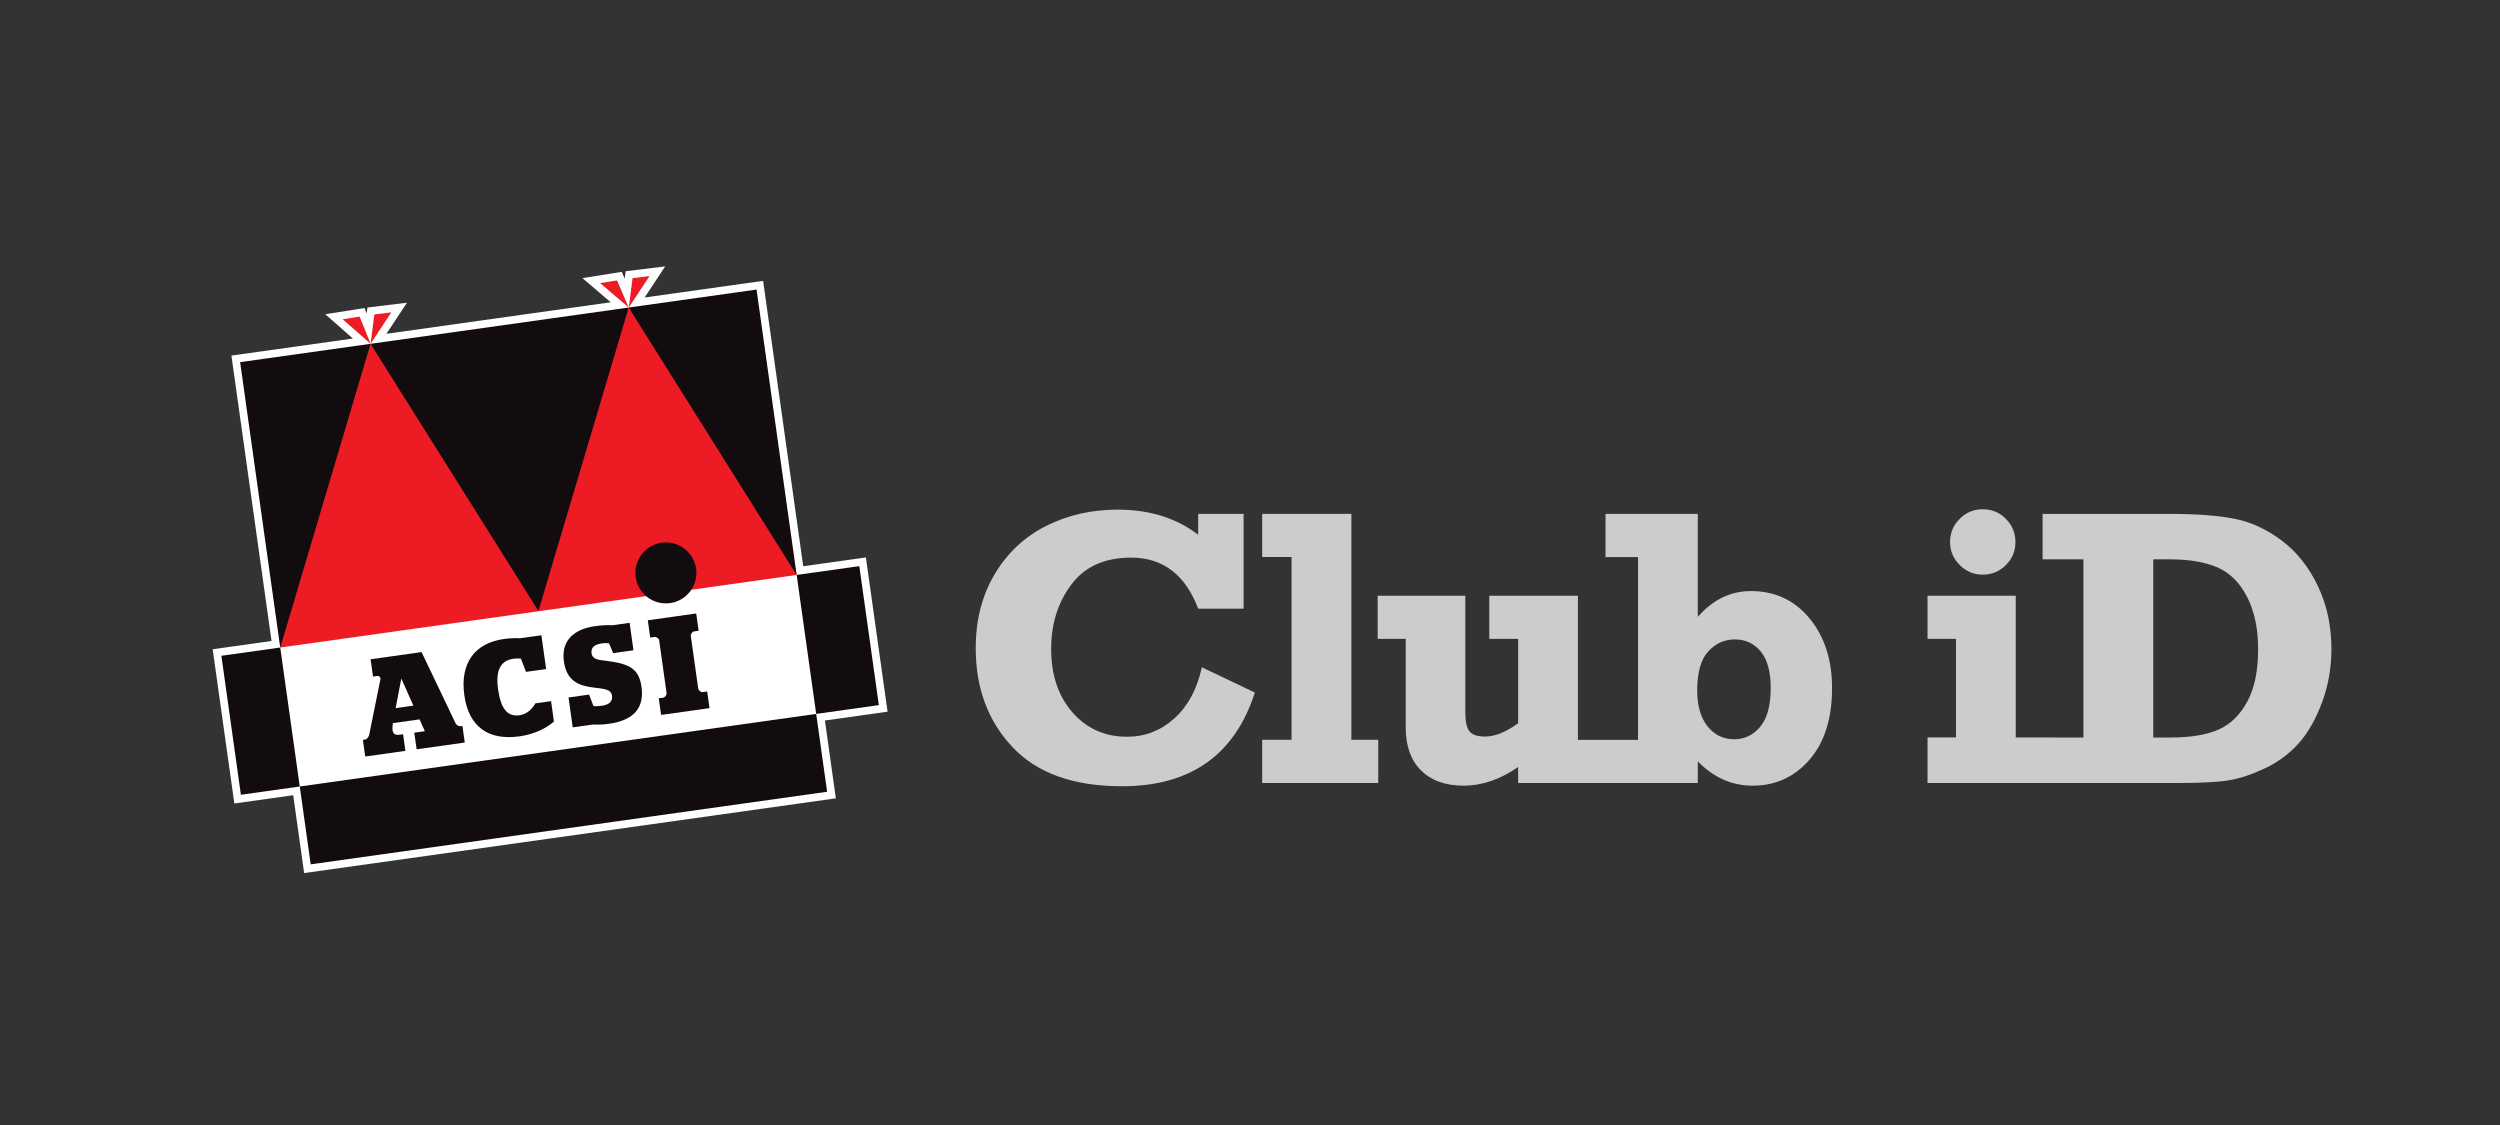<?xml version="1.0" encoding="utf-8"?>
<!-- Generator: Adobe Illustrator 16.0.0, SVG Export Plug-In . SVG Version: 6.00 Build 0)  -->
<!DOCTYPE svg PUBLIC "-//W3C//DTD SVG 1.1//EN" "http://www.w3.org/Graphics/SVG/1.1/DTD/svg11.dtd">
<svg version="1.1" xmlns="http://www.w3.org/2000/svg" xmlns:xlink="http://www.w3.org/1999/xlink" x="0px" y="0px" width="240px"
	 height="108px" viewBox="0 0 240 108" enable-background="new 0 0 240 108" xml:space="preserve">
<rect x="0" y="0" width="240" height="108" fill="#333333" stroke="none"/>
<g id="Layer_2">
</g>
<g id="Layer_1">
	<rect opacity="0" fill="#00A0E3" width="240" height="108"/>
	<g>
		<path fill="#CCCCCC" d="M112.743,68.963c-1.302,1.176-2.817,1.765-4.551,1.765c-2.115,0-3.859-0.776-5.227-2.331
			c-1.367-1.554-2.053-3.587-2.053-6.101c0-2.402,0.646-4.463,1.94-6.184c1.292-1.721,3.202-2.581,5.728-2.581
			c3.059,0,5.206,1.634,6.445,4.902h4.363v-9.099h-4.363v2.005c-2.078-1.609-4.662-2.414-7.744-2.414
			c-2.477,0-4.752,0.517-6.824,1.551c-2.074,1.034-3.724,2.572-4.949,4.613c-1.227,2.043-1.839,4.427-1.839,7.15
			c0,3.826,1.18,6.988,3.538,9.49c2.358,2.5,5.858,3.751,10.502,3.751c6.574,0,10.828-2.999,12.758-8.997l-5.089-2.425
			C114.922,66.152,114.042,67.786,112.743,68.963z M190.343,55.166c0.866,0,1.604-0.306,2.22-0.916
			c0.612-0.612,0.92-1.35,0.92-2.213c0-0.865-0.306-1.605-0.91-2.222c-0.606-0.618-1.351-0.925-2.229-0.925
			c-0.867,0-1.607,0.307-2.219,0.925c-0.615,0.617-0.919,1.357-0.919,2.222c0,0.852,0.309,1.585,0.926,2.203
			C188.751,54.857,189.488,55.166,190.343,55.166z M129.732,49.334h-8.562v4.141h2.822v17.549h-2.822v4.143h11.142v-4.143h-2.58
			V49.334z M222.517,56.261c-0.864-1.818-2.017-3.271-3.453-4.355c-1.436-1.083-2.94-1.783-4.512-2.098
			c-1.573-0.316-3.647-0.473-6.222-0.473h-12.241v4.364h3.92v17.104l-6.497-0.007V57.188h-8.468v4.142h2.73v9.459h-2.73v4.378
			h24.083c2.193,0,3.812-0.087,4.858-0.261c1.045-0.174,2.193-0.555,3.444-1.143c1.249-0.588,2.323-1.38,3.219-2.377
			c0.9-0.996,1.652-2.309,2.26-3.938c0.607-1.628,0.909-3.339,0.909-5.134C223.817,60.098,223.386,58.08,222.517,56.261z
			 M215.738,67.357c-0.692,1.28-1.61,2.176-2.758,2.683c-1.144,0.508-2.694,0.762-4.65,0.762h-1.616V53.698h1.616
			c1.844,0,3.364,0.26,4.559,0.78c1.193,0.521,2.142,1.466,2.841,2.841c0.699,1.373,1.051,3.045,1.051,5.014
			C216.78,64.4,216.434,66.076,215.738,67.357z M168.095,56.743c-1.968,0-3.671,0.828-5.108,2.481v-9.89h-8.857v4.141h3.12v17.549
			h-5.772V57.188h-8.506v4.142h2.769v8.096c-1.154,0.855-2.211,1.283-3.178,1.283c-0.718,0-1.214-0.163-1.485-0.492
			c-0.273-0.329-0.408-0.938-0.408-1.829V57.188h-8.413v4.142h2.692v8.518c0,1.772,0.492,3.146,1.478,4.118
			c0.982,0.974,2.342,1.459,4.076,1.459c1.771,0,3.515-0.597,5.238-1.792v1.534h17.247v-2.073c1.524,1.555,3.275,2.331,5.257,2.331
			c2.202,0,4.025-0.832,5.47-2.496c1.441-1.666,2.163-3.953,2.163-6.862c0-2.724-0.722-4.959-2.163-6.705
			C172.269,57.616,170.398,56.743,168.095,56.743z M168.987,69.762c-0.67,0.805-1.506,1.208-2.508,1.208
			c-1.04,0-1.891-0.416-2.556-1.245c-0.659-0.829-0.991-1.976-0.991-3.436c0-1.734,0.352-2.984,1.058-3.751
			c0.705-0.769,1.555-1.152,2.544-1.152c1.04,0,1.876,0.391,2.508,1.171c0.633,0.778,0.946,1.938,0.946,3.472
			C169.988,67.713,169.653,68.957,168.987,69.762z"/>
		<g>
			<path fill="#FFFFFF" d="M77.109,54.358c-0.195-1.389-3.85-27.396-3.85-27.396l-11.374,1.598l1.972-2.985l-3.794,0.464
				l-0.09,0.715l-0.282-0.656l-3.775,0.6l2.711,2.321l-21.529,3.026l1.971-2.985l-3.794,0.464l-0.072,0.571l0,0.005l-0.215-0.53
				l-3.761,0.598l2.652,2.33l-11.663,1.639c0,0,3.655,26.008,3.851,27.396c-1.11,0.156-5.65,0.794-5.65,0.794l2.081,14.808
				c0,0,4.54-0.639,5.65-0.794c0.167,1.192,1.05,7.473,1.05,7.473l51.043-7.174c0,0-0.883-6.28-1.05-7.473
				c1.131-0.159,6.015-0.846,6.015-0.846l-2.081-14.807C83.124,53.513,78.24,54.2,77.109,54.358L77.109,54.358z"/>
			<polygon fill="#ED1C24" points="37.568,29.988 35.937,30.188 35.581,32.999 37.568,29.988 			"/>
			<polygon fill="#ED1C24" points="32.898,30.651 34.522,30.393 35.578,33.005 32.898,30.651 			"/>
			<polygon fill="#ED1C24" points="62.356,26.504 60.724,26.704 60.368,29.515 62.356,26.504 			"/>
			<polygon fill="#ED1C24" points="57.614,27.177 59.237,26.919 60.354,29.523 57.614,27.177 			"/>
			<polygon fill="#ED1C24" points="51.702,58.677 51.536,57.854 36.394,33.751 35.574,33.006 34.985,33.942 26.848,61.318 
				26.908,62.161 51.702,58.677 			"/>
			<polygon fill="#ED1C24" points="76.475,55.195 76.307,54.367 61.173,30.263 60.357,29.523 59.769,30.458 51.623,57.835 
				51.682,58.68 76.475,55.195 			"/>
			<polygon fill-rule="evenodd" clip-rule="evenodd" fill="#130C0E" points="78.354,68.535 79.404,76.009 29.827,82.977 
				28.777,75.503 78.354,68.535 			"/>
			<polygon fill-rule="evenodd" clip-rule="evenodd" fill="#130C0E" points="28.777,75.503 23.126,76.297 21.252,62.956 
				26.902,62.162 28.777,75.503 			"/>
			<polygon fill-rule="evenodd" clip-rule="evenodd" fill="#130C0E" points="76.479,55.194 82.494,54.349 84.369,67.69 
				78.354,68.535 76.479,55.194 			"/>
			<polygon fill-rule="evenodd" clip-rule="evenodd" fill="#130C0E" points="51.689,58.656 60.357,29.523 35.574,33.006 
				51.689,58.656 			"/>
			<polygon fill-rule="evenodd" clip-rule="evenodd" fill="#130C0E" points="60.357,29.523 76.475,55.195 76.479,55.194 
				72.629,27.798 60.357,29.523 			"/>
			<polygon fill-rule="evenodd" clip-rule="evenodd" fill="#130C0E" points="26.902,62.162 26.908,62.161 35.574,33.006 
				23.052,34.766 26.902,62.162 			"/>
			<path fill="#130C0E" d="M64.333,57.898c1.602-0.225,2.717-1.706,2.493-3.307c-0.225-1.601-1.706-2.717-3.308-2.492
				c-1.601,0.225-2.717,1.706-2.492,3.307C61.251,57.008,62.731,58.124,64.333,57.898L64.333,57.898z"/>
			<path fill="#130C0E" d="M37.984,67.979l1.701-0.238l-1.142-2.566l-0.026,0.003L37.984,67.979L37.984,67.979z M34.838,71.029
				l0.169-0.024c0.208-0.029,0.378-0.226,0.437-0.472l1.078-5.327c0.032-0.15-0.114-0.342-0.283-0.317l-0.429,0.06l-0.233-1.661
				l4.894-0.688l3.282,6.872c0.072,0.135,0.302,0.262,0.432,0.244l0.208-0.029l0.224,1.596l-4.621,0.649l-0.225-1.596l1.013-0.143
				L40.28,69.06l-2.558,0.359c-0.135,0.826-0.002,1.205,0.633,1.115l0.338-0.047l0.224,1.596l-3.855,0.542L34.838,71.029
				L34.838,71.029z"/>
			<path fill="#130C0E" d="M44.576,66.748c-0.434-3.09,1.003-5.013,3.794-5.404c0.597-0.084,1.151-0.096,1.539-0.071l2.064-0.29
				l0.456,3.246L50.494,64.5l-0.483-1.27c-0.189-0.026-0.454-0.028-0.727,0.01c-1.104,0.155-1.749,0.934-1.469,2.92
				c0.259,1.844,0.865,2.672,2.06,2.504c0.727-0.103,1.212-0.607,1.521-1.141l1.506-0.211l0.275,1.959
				c-0.741,0.661-1.933,1.226-3.296,1.417C46.844,71.115,44.995,69.733,44.576,66.748L44.576,66.748z"/>
			<path fill="#130C0E" d="M56.916,69.554l-1.934,0.272l-0.403-2.869l1.973-0.277l0.418,1.093c0.204,0.038,0.441,0.031,0.792-0.019
				c0.688-0.097,1.071-0.389,0.99-0.96c-0.087-0.623-0.701-0.656-1.698-0.78c-1.373-0.165-2.644-0.542-2.919-2.502
				c-0.29-2.064,1.018-3.121,2.964-3.395c0.818-0.115,1.294-0.116,1.681-0.091l1.662-0.234l0.37,2.636l-1.947,0.273l-0.396-0.937
				c-0.176-0.028-0.402-0.036-0.688,0.004c-0.714,0.1-1.071,0.389-0.992,0.946c0.086,0.61,0.685,0.632,1.372,0.721
				c2.263,0.277,3.178,0.758,3.422,2.497c0.277,1.974-0.674,3.206-3.115,3.549C57.845,69.569,57.383,69.581,56.916,69.554
				L56.916,69.554z"/>
			<path fill="#130C0E" d="M63.242,67.037l0.441-0.063c0.155-0.021,0.33-0.284,0.31-0.428l-0.715-5.088
				c-0.02-0.143-0.259-0.334-0.414-0.313l-0.441,0.063l-0.233-1.662l4.647-0.653l0.233,1.662l-0.454,0.063
				c-0.144,0.021-0.32,0.27-0.3,0.413l0.715,5.088c0.02,0.144,0.261,0.348,0.404,0.328l0.455-0.064l0.224,1.597l-4.647,0.653
				L63.242,67.037L63.242,67.037z"/>
		</g>
	</g>
</g>
</svg>
